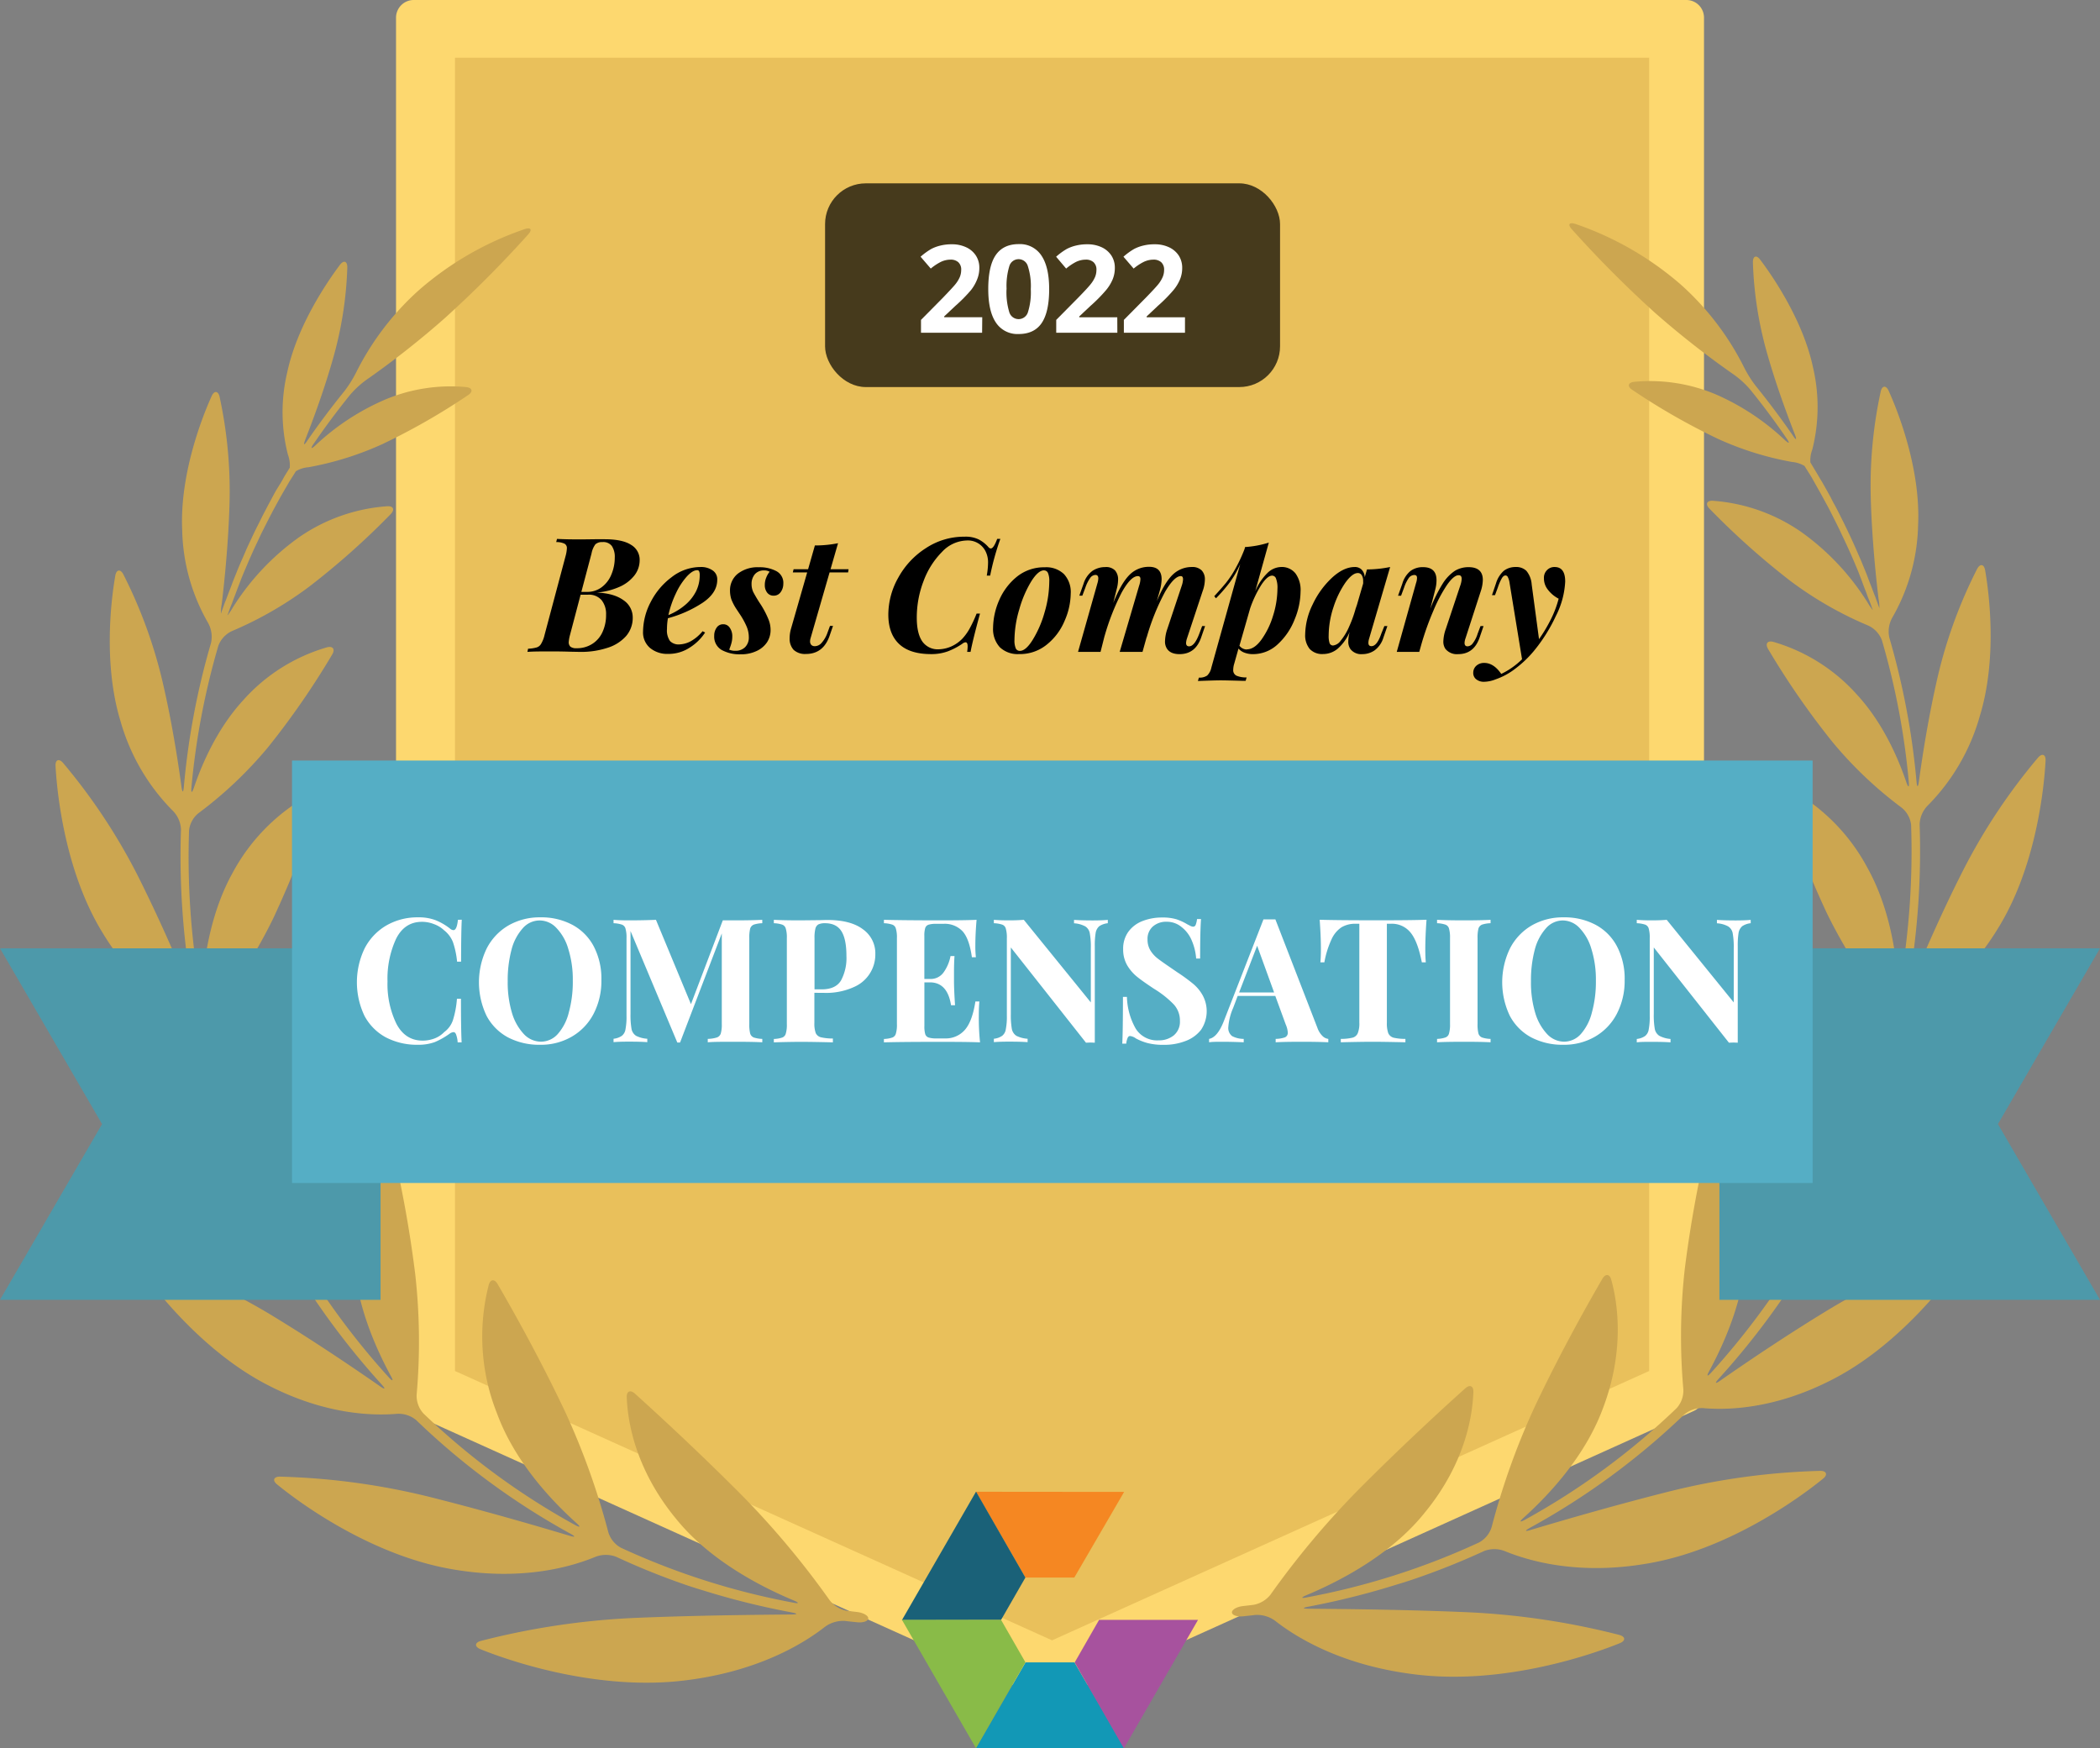 <svg id="Layer_1" xmlns="http://www.w3.org/2000/svg" viewBox="0 0 618.49 514.94"><rect x="0" y="0" width="618.49" height="514.94" fill="#808080" stroke="none"/><defs><style>.cls-1,.cls-2{fill:#fdd86f;}.cls-2{fill-rule:evenodd;}.cls-3{fill:#e9c05b;}.cls-4{fill:#cca650;}.cls-5{fill:#f58722;}.cls-6{fill:#1a6178;}.cls-7{fill:#1298b6;}.cls-8{fill:#89bb48;}.cls-9{fill:#a7529e;}.cls-10{fill:#4d99aa;}.cls-11{fill:#55aec5;}.cls-12{fill:#fff;}.cls-13{fill:#463a1c;}</style></defs><title>best-company-compensation</title><path class="cls-1" d="M496.62,411,309.24,495.49,121.86,411V5.19H496.62V411Z" transform="translate(0 0)"></path><path class="cls-2" d="M307.11,500.21a5.08,5.08,0,0,0,4.27,0l187.37-84.6a5.17,5.17,0,0,0,3.11-4.66V5.19A5.19,5.19,0,0,0,496.67,0H121.87a5.21,5.21,0,0,0-5.23,5.19V411a5.19,5.19,0,0,0,3.11,4.66Zm2.13-10.41L127,407.6V10.39h364.4V407.6Z" transform="translate(0 0)"></path><path class="cls-3" d="M134,403.79V17H485.71V403.79L309.85,483.12,134,403.79Z" transform="translate(0 0)"></path><path class="cls-4" d="M244.29,471.23a251.21,251.21,0,0,0-25.35-30.38c-13.68-13.79-26.7-25.66-31.94-30.39-1.36-1.21-2.48-.73-2.41,1.08.23,6.22,2.06,20.65,14.51,35.77,9.53,11.82,24.07,19.64,34.69,24.07,1.67.7,1.56,1-.18.64a214.16,214.16,0,0,1-50.72-16.16,7.78,7.78,0,0,1-3.73-4.59,214.39,214.39,0,0,0-12.78-35.61c-7.92-16.74-16.35-31.49-19.83-37.48-.92-1.56-2.15-1.45-2.62.31a61.2,61.2,0,0,0,2.48,37.88c5.07,13.75,15.42,25.06,23.32,32.17,1.36,1.19,1.19,1.46-.4.59a211.55,211.55,0,0,1-44.62-32.83,7.73,7.73,0,0,1-2-5.56,178.25,178.25,0,0,0-.42-35.48,352.68,352.68,0,0,0-7.22-39.51c-.41-1.76-1.55-2-2.58-.45a60.3,60.3,0,0,0-8.3,34.95c.64,13.53,6.22,26.34,10.88,34.94.89,1.56.63,1.79-.59.45a222.59,222.59,0,0,1-31.82-45.35,7.67,7.67,0,0,1-.15-5.91,168.34,168.34,0,0,0,10.54-33.54A332.26,332.26,0,0,0,98,281.32c.11-1.8-1-2.4-2.35-1.23a59.47,59.47,0,0,0-18.38,30.53c-3.47,13.14-2.12,27.08-.28,36.64.34,1.77,0,1.88-.7.23A232.85,232.85,0,0,1,61.52,304a7.54,7.54,0,0,1,1.39-5.72,150.22,150.22,0,0,0,17.57-27.81,297.55,297.55,0,0,0,13.77-35.16c.54-1.73-.38-2.57-2-1.76a57,57,0,0,0-23.81,23.65c-6.23,11.28-8.32,24.47-8.91,33.67-.12,1.81-.43,1.84-.74,0a229,229,0,0,1-3.11-46.26,7.54,7.54,0,0,1,2.83-5.15,118.86,118.86,0,0,0,20.42-19.36,235.33,235.33,0,0,0,18.91-27.34c.92-1.56.22-2.57-1.56-2.1a52.57,52.57,0,0,0-24.63,15.55c-7.42,8.05-12,18.27-14.53,25.75-.59,1.73-.9,1.67-.73-.14a219.14,219.14,0,0,1,7.92-41.63,7.77,7.77,0,0,1,4-4.32,108.57,108.57,0,0,0,22.89-13.19,226.12,226.12,0,0,0,23.87-21.26c1.26-1.31.81-2.43-1-2.32A52,52,0,0,0,88,158.29a73,73,0,0,0-19.44,20.65A18.09,18.09,0,0,1,67,181.26a1.6,1.6,0,0,1,.16-.48c.31-.9.62-1.79,1-2.69s.63-1.74,1-2.63l1-2.66,1-2.61c.38-.89.73-1.78,1.11-2.65l1.1-2.59,1.17-2.63c.39-.86.79-1.71,1.2-2.57l1.22-2.61,1.28-2.54c.44-.85.87-1.72,1.32-2.58s.87-1.68,1.32-2.5l1.4-2.57c.47-.84.94-1.66,1.42-2.49s1-1.69,1.46-2.53l1.56-2.46.42-.68a8.35,8.35,0,0,1,3.67-1.17,91.58,91.58,0,0,0,21.91-6.86,194,194,0,0,0,25.13-14.38c1.56-1,1.28-2.17-.53-2.37a49.84,49.84,0,0,0-24.06,3.75,70.54,70.54,0,0,0-20.34,13.39c-1.32,1.23-1.55,1-.54-.45q5-7.32,10.67-14.34a27.69,27.69,0,0,1,4.72-4.39A260.12,260.12,0,0,0,131,93.7,334.15,334.15,0,0,0,155.6,69c1.21-1.36.76-2.09-.95-1.56a93.07,93.07,0,0,0-31.11,17.87,81.21,81.21,0,0,0-18.66,24.4,34.92,34.92,0,0,1-3.46,5.51q-5.76,7.11-10.89,14.54c-1,1.55-1.26,1.37-.61-.31,2.44-6.22,5.68-15,8.26-24.19a110,110,0,0,0,4.11-26.54c0-1.82-1.06-2.18-2.15-.74-4,5.31-12.68,18.15-15.55,31.72a50.58,50.58,0,0,0,.2,24.18,9.14,9.14,0,0,1,.56,3.84l-.44.73c-.49.81-1,1.56-1.46,2.43s-1,1.72-1.55,2.61-1,1.63-1.4,2.44l-1.43,2.65-1.31,2.51c-.47.89-.9,1.78-1.35,2.68s-.84,1.66-1.25,2.49-.85,1.8-1.27,2.69-.8,1.69-1.18,2.53-.75,1.78-1.17,2.71-.75,1.7-1.11,2.55-.74,1.82-1.11,2.74-.7,1.71-1,2.56-.72,1.84-1.06,2.76-.64,1.72-1,2.58l-1,2.78a1.82,1.82,0,0,1-.17.53,10.5,10.5,0,0,1,.21-2.74c.91-7.54,2-18.66,2.31-30a131,131,0,0,0-2.94-31.1c-.41-1.76-1.56-1.87-2.32-.22-3,6.61-9.44,23.33-8.69,39.54a57.1,57.1,0,0,0,7.63,27.3,8.42,8.42,0,0,1,.86,5.9,219.49,219.49,0,0,0-8,42.36c-.16,1.81-.45,1.81-.7,0-1.09-8-2.91-19.62-5.65-31.27A141.07,141.07,0,0,0,36.3,169.11c-.84-1.55-2-1.41-2.33.38-1.3,7.38-3.57,26.3,1.55,43A61,61,0,0,0,51,238.9a8.22,8.22,0,0,1,2.3,5.47,231.25,231.25,0,0,0,3.25,47.15c.31,1.79,0,1.87-.67.21-3.54-8.64-9.11-21.55-15.55-34.3a173.94,173.94,0,0,0-21.77-32.75c-1.19-1.37-2.29-.92-2.2.89.44,8.36,2.87,31.1,13.67,48.85,8.9,14.83,19.44,22.11,25.4,25.33A8.2,8.2,0,0,1,59,304.42a233.59,233.59,0,0,0,15.07,44.46c.74,1.65.49,1.8-.61.36-6-7.78-15-19.38-24.88-30.56a186.31,186.31,0,0,0-31.11-28c-1.55-1-2.46-.32-1.93,1.42,2.48,8.4,10.86,31.38,26.85,46.93,13.17,13,26,17.45,32.93,19A8,8,0,0,1,80,361.6a226,226,0,0,0,32.43,46.19c1.21,1.34,1,1.56-.47.53-8.15-5.68-20.22-13.84-32.75-21.42a181.85,181.85,0,0,0-37.89-17.1c-1.72-.53-2.44.45-1.41,1.94,4.9,7.2,19.8,26.66,39.72,36.59C96.2,416.7,109.89,417,117,416.4a8.11,8.11,0,0,1,5.62,1.9A213.5,213.5,0,0,0,168,451.71c1.55.87,1.55,1.13-.25.61-10.39-3.12-25.83-7.58-41.34-11.47a205.46,205.46,0,0,0-44-5.94c-1.82,0-2.24,1.12-.82,2.27,7,5.77,28.41,21.31,52.42,25.14,20,3.32,34.37-.89,41.43-3.82a8.52,8.52,0,0,1,6,0A212.47,212.47,0,0,0,202.6,467c1.71.57,3.11,1,3.11,1s1.41.42,3.11.95a226.76,226.76,0,0,0,24.38,5.95c1.78.35,1.76.59,0,.61-11.74.09-29.2.3-46.08,1a220.73,220.73,0,0,0-45.57,6.8c-1.74.49-1.81,1.68-.14,2.38,8.64,3.53,34.69,12.44,60.44,9.22,21.52-2.63,34.91-10.89,41.18-15.82a9.13,9.13,0,0,1,5.79-1.69c1.21.15,2.42.28,3.64.4,1.8.19,3.26-.36,3.26-1.16s-1.46-1.65-3.25-1.86l-3.11-.37A8.35,8.35,0,0,1,244.29,471.23Z" transform="translate(0 0)"></path><path class="cls-4" d="M374.18,469.67a252.2,252.2,0,0,1,25.37-30.37c13.68-13.8,26.7-25.66,32-30.39,1.33-1.21,2.45-.73,2.39,1.07-.23,6.22-2,20.66-14.52,35.77-9.52,11.82-24.06,19.64-34.67,24.08-1.68.7-1.56,1,.17.63A213.71,213.71,0,0,0,435.6,454.3a7.73,7.73,0,0,0,3.73-4.58,212.39,212.39,0,0,1,12.78-35.62c7.92-16.73,16.35-31.49,19.83-37.48.92-1.55,2.15-1.44,2.61.31,1.67,6,4.25,20.22-2.47,37.89C467,428.57,456.65,439.87,448.75,447c-1.35,1.2-1.18,1.46.41.59a212.07,212.07,0,0,0,44.62-32.83,7.71,7.71,0,0,0,2-5.55,178.35,178.35,0,0,1,.42-35.49,356,356,0,0,1,7.23-39.41c.42-1.76,1.63-2,2.58-.45a60.11,60.11,0,0,1,8.29,34.94c-.64,13.54-6.22,26.35-10.89,35-.87,1.56-.62,1.79.59.45a222.09,222.09,0,0,0,31.82-45.35,7.62,7.62,0,0,0,.16-5.91,169.89,169.89,0,0,1-10.55-33.54,332.34,332.34,0,0,1-5-39.52c-.11-1.81,1-2.4,2.37-1.23a59.49,59.49,0,0,1,18.38,30.44c3.48,13.14,2.13,27.07.3,36.63-.35,1.78,0,1.89.7.24A232.94,232.94,0,0,0,557,302.39a7.6,7.6,0,0,0-1.4-5.72A149.89,149.89,0,0,1,538,268.86a297.5,297.5,0,0,1-13.76-35.16c-.55-1.73.37-2.57,2-1.76A57,57,0,0,1,550,255.6c6.31,11.32,8.4,24.51,9,33.67.11,1.8.42,1.83.73,0A229.1,229.1,0,0,0,562.86,243a7.56,7.56,0,0,0-2.83-5.15,117.83,117.83,0,0,1-20.37-19.36,235.41,235.41,0,0,1-18.92-27.34c-.91-1.56-.21-2.57,1.56-2.1a52.74,52.74,0,0,1,24.62,15.55c7.43,8.06,12,18.28,14.52,25.76.59,1.72.9,1.66.73-.14a218.45,218.45,0,0,0-7.91-41.64,7.78,7.78,0,0,0-4-4.32,108.08,108.08,0,0,1-23-13.19,226.27,226.27,0,0,1-23.79-21.26c-1.28-1.3-.83-2.42,1-2.32a52.17,52.17,0,0,1,26.1,9.24A73.06,73.06,0,0,1,550,177.39a21.24,21.24,0,0,0,1.56,2.31,1.7,1.7,0,0,0-.16-.48c-.31-.9-.62-1.79-1-2.69s-.64-1.74-1-2.63-.67-1.77-1-2.66l-1-2.61c-.35-.89-.73-1.77-1.09-2.64l-1.12-2.6L544,160.76c-.39-.85-.79-1.71-1.2-2.56s-.81-1.75-1.24-2.62-.83-1.68-1.26-2.53L539,150.47c-.43-.84-.89-1.68-1.34-2.51l-1.4-2.56-1.4-2.49-1.43-2.54-1.55-2.46-.42-.68a8.66,8.66,0,0,0-3.67-1.17,91.27,91.27,0,0,1-21.91-6.85,194.16,194.16,0,0,1-25.14-14.39c-1.55-1-1.27-2.16.53-2.36a49.9,49.9,0,0,1,24.17,3.74,70.75,70.75,0,0,1,20.22,13.4c1.32,1.22,1.55,1,.54-.46q-5-7.32-10.67-14.33a26.8,26.8,0,0,0-4.76-4.39,263.66,263.66,0,0,1-23.32-18.27,336.25,336.25,0,0,1-24.56-24.67c-1.21-1.35-.76-2.08,1-1.56A93.31,93.31,0,0,1,495,83.79a81.46,81.46,0,0,1,18.66,24.4,33.83,33.83,0,0,0,3.47,5.51q5.76,7.13,10.88,14.54c1,1.56,1.26,1.37.61-.31-2.44-6.22-5.67-15-8.26-24.18a110.51,110.51,0,0,1-4.1-26.55c0-1.82,1.06-2.18,2.14-.73,4,5.3,12.69,18.15,15.56,31.71a51.09,51.09,0,0,1-.19,24.18,9,9,0,0,0-.58,3.84l.44.73,1.46,2.43c.51.86,1,1.73,1.56,2.61l1.38,2.45c.48.88,1,1.75,1.43,2.64s.89,1.65,1.32,2.47.91,1.77,1.36,2.68.84,1.66,1.24,2.49l1.29,2.69,1.17,2.53c.4.9.81,1.81,1.19,2.71s.75,1.69,1.11,2.55l1.12,2.73c.35.85.69,1.71,1,2.57s.72,1.84,1.06,2.75.64,1.73,1,2.59l1,2.78.19.53a12.58,12.58,0,0,0-.24-2.74c-.9-7.54-2-18.66-2.3-30a131,131,0,0,1,2.94-31.1c.41-1.76,1.56-1.87,2.32-.22,3,6.61,9.44,23.33,8.69,39.53a57.09,57.09,0,0,1-7.62,27.33,8.38,8.38,0,0,0-.85,5.89,222.08,222.08,0,0,1,8,42.36c.15,1.81.45,1.81.7,0,1.09-8,2.92-19.62,5.64-31.27a140.35,140.35,0,0,1,11.53-31.38c.85-1.56,2-1.42,2.33.37,1.29,7.39,3.56,26.3-1.56,43a60.85,60.85,0,0,1-15.42,26.44,8.26,8.26,0,0,0-2.3,5.47,231.4,231.4,0,0,1-3.25,47.16c-.32,1.78,0,1.86.66.2,3.55-8.63,9.12-21.54,15.63-34.29a173.76,173.76,0,0,1,21.85-32.76c1.19-1.36,2.29-.91,2.2.89-.44,8.37-2.87,31.1-13.67,48.85-8.9,14.84-19.43,22.11-25.4,25.33a8.24,8.24,0,0,0-3.66,4.67,234,234,0,0,1-15.06,44.46c-.75,1.65-.5,1.81.6.36,6-7.78,15-19.38,24.88-30.56a186.26,186.26,0,0,1,31.11-28c1.56-1,2.46-.33,1.93,1.41-2.55,8.34-11,31.37-26.92,46.86-13.18,12.95-26,17.45-32.94,19a8.06,8.06,0,0,0-4.75,3.53,225,225,0,0,1-32.42,46.19c-1.21,1.34-1,1.56.47.53,8.14-5.67,20.21-13.84,32.75-21.41a182.09,182.09,0,0,1,37.88-17.11c1.74-.53,2.44.45,1.43,1.95-4.91,7.2-19.79,26.65-39.73,36.59-16.55,8.37-30.24,8.69-37.33,8.07a8.08,8.08,0,0,0-5.61,1.9A214,214,0,0,1,450.56,450c-1.56.88-1.48,1.14.25.61,10.39-3.11,25.83-7.57,41.33-11.46a205,205,0,0,1,44-5.94c1.8,0,2.23,1.12.82,2.27-7.06,5.77-28.42,21.3-52.44,25.13-20,3.33-34.35-.89-41.43-3.81a8.47,8.47,0,0,0-5.95,0,215.08,215.08,0,0,1-21.2,8.45c-1.71.57-3.11,1-3.11,1s-1.42.42-3.11.95a229,229,0,0,1-24.37,6c-1.79.34-1.77.59,0,.61,11.74.09,29.2.29,46.08,1A220,220,0,0,1,477,481.55c1.74.5,1.82,1.68.14,2.38-8.63,3.53-34.68,12.44-60.42,9.22-21.54-2.62-34.93-10.88-41.2-15.81a9.08,9.08,0,0,0-5.79-1.7c-1.21.16-2.42.28-3.64.41-1.8.18-3.26-.36-3.26-1.17s1.46-1.65,3.26-1.85l3.12-.37A8.25,8.25,0,0,0,374.18,469.67Z" transform="translate(0 0)"></path><path class="cls-5" d="M287.42,439.36,302,464.62l14.41,0,14.67-25.22Z" transform="translate(0 0)"></path><path class="cls-6" d="M287.46,439.33l-21.83,37.84,29.19-.05L302,464.63l-14.53-25.3Z" transform="translate(0 0)"></path><path class="cls-7" d="M287.42,514.85h43.7l-14.67-25.23-14.41,0-14.62,25.26Z" transform="translate(0 0)"></path><path class="cls-8" d="M287.46,514.88,302,489.58l-7.17-12.49-29.19,0,21.83,37.84Z" transform="translate(0 0)"></path><path class="cls-9" d="M323.67,477.15l-7.16,12.49L331,514.94l21.84-37.84-29.19,0Z" transform="translate(0 0)"></path><path class="cls-10" d="M79.05,279.31H0l30.06,51.76L0,382.83H112.08V279.31Z" transform="translate(0 0)"></path><path class="cls-10" d="M618.49,279.31H506.4V382.83H618.49l-30.06-51.76,30.06-51.76Z" transform="translate(0 0)"></path><path class="cls-11" d="M533.85,348.42V224H86V348.42H533.85Z" transform="translate(0 0)"></path><path class="cls-12" d="M123.16,270.18a13.83,13.83,0,0,1,5.2.87,17.43,17.43,0,0,1,4.18,2.44,1.65,1.65,0,0,0,1,.46c.68,0,1.12-1,1.33-3.06H136q-.19,3.47-.2,12.34h-1.18a25.26,25.26,0,0,0-1.22-5.76,8.26,8.26,0,0,0-2.6-3.47,8.46,8.46,0,0,0-3-1.83,9.54,9.54,0,0,0-3.52-.67q-5.14,0-7.65,5.05a27.94,27.94,0,0,0-2.5,12.5,26.8,26.8,0,0,0,2.6,12.44q2.61,5,7.76,5a9.86,9.86,0,0,0,3.41-.61,7.73,7.73,0,0,0,2.91-1.89,7.23,7.23,0,0,0,2.6-3.57,27.84,27.84,0,0,0,1.17-6.27h1.18q0,9.23.2,12.85h-1.17a7.94,7.94,0,0,0-.46-2.3c-.17-.47-.43-.71-.77-.71a2.3,2.3,0,0,0-1.07.41,22.7,22.7,0,0,1-4.38,2.5,14,14,0,0,1-5,.81,19.76,19.76,0,0,1-9.49-2.19,15.46,15.46,0,0,1-6.27-6.32,23,23,0,0,1,.05-19.89,16.63,16.63,0,0,1,6.38-6.73A18.31,18.31,0,0,1,123.16,270.18Z" transform="translate(0 0)"></path><path class="cls-12" d="M159.12,270.18a19.43,19.43,0,0,1,9.43,2.19,15.27,15.27,0,0,1,6.33,6.38,20.49,20.49,0,0,1,2.24,9.89,20.88,20.88,0,0,1-2.29,9.94,16.58,16.58,0,0,1-6.43,6.74,18,18,0,0,1-9.33,2.39,19.76,19.76,0,0,1-9.49-2.19,15.4,15.4,0,0,1-6.27-6.32,22.87,22.87,0,0,1,.05-19.89,16.61,16.61,0,0,1,6.37-6.73A18.38,18.38,0,0,1,159.12,270.18Zm-.21.92a6.57,6.57,0,0,0-4.94,2.29,15,15,0,0,0-3.32,6.32,35.27,35.27,0,0,0-1.12,9.34,31.28,31.28,0,0,0,1.27,9.33,15.56,15.56,0,0,0,3.52,6.22,6.94,6.94,0,0,0,5,2.2,6.65,6.65,0,0,0,4.95-2.25,15,15,0,0,0,3.26-6.37,33.93,33.93,0,0,0,1.17-9.34,30,30,0,0,0-1.32-9.33,14.73,14.73,0,0,0-3.52-6.22A6.77,6.77,0,0,0,158.91,271.1Z" transform="translate(0 0)"></path><path class="cls-12" d="M224.51,271.91a8.9,8.9,0,0,0-2.5.41,1.84,1.84,0,0,0-1.07,1.17,11,11,0,0,0-.26,2.81v25.29a10.92,10.92,0,0,0,.26,2.81,1.82,1.82,0,0,0,1.07,1.17,9,9,0,0,0,2.5.41v1q-2.81-.15-8-.15c-3.64,0-6.32,0-8.06.15v-1a9.7,9.7,0,0,0,2.66-.41,1.84,1.84,0,0,0,1.17-1.17,9.4,9.4,0,0,0,.3-2.81V274.92l-12.29,32.13h-.81L185.7,274.21v24.43a23.61,23.61,0,0,0,.3,4.43,3.13,3.13,0,0,0,1.33,2,8.56,8.56,0,0,0,3.31.87v1c-1.32-.1-3.16-.15-5.5-.15q-2.8,0-4.44.15v-1a5.21,5.21,0,0,0,2.45-.87,3,3,0,0,0,1.07-1.94,19.06,19.06,0,0,0,.3-3.92V276.3a9.44,9.44,0,0,0-.3-2.81,1.7,1.7,0,0,0-1.07-1.17,8.76,8.76,0,0,0-2.45-.41v-1c1.09.1,2.57.16,4.44.16,3.12,0,5.81-.06,8.05-.16l10.31,24.84,9.38-24.68h3.62c3.47,0,6.14-.06,8-.16Z" transform="translate(0 0)"></path><path class="cls-12" d="M239.85,292.41v8.88a8.09,8.09,0,0,0,.41,3,2.3,2.3,0,0,0,1.53,1.22,15.77,15.77,0,0,0,3.51.36V307q-6.27-.15-9.33-.15-2.55,0-6.43.1l-1.63.05v-1a8.33,8.33,0,0,0,2.45-.41,1.68,1.68,0,0,0,1.07-1.17,9,9,0,0,0,.31-2.81V276.3a9,9,0,0,0-.31-2.81,1.7,1.7,0,0,0-1.07-1.17,8.68,8.68,0,0,0-2.45-.41v-1c1.74.1,4.32.16,7.75.16l5.67-.06c.68,0,1.46-.05,2.34-.05q6.89,0,10.51,2.76A8.63,8.63,0,0,1,257.8,281a10.4,10.4,0,0,1-6.27,9.69,19.69,19.69,0,0,1-9,1.73Zm3.16-20.5a4.43,4.43,0,0,0-2,.36,2,2,0,0,0-.87,1.27,11.16,11.16,0,0,0-.25,2.76v15.09H242c2.75,0,4.66-.88,5.71-2.65a13.94,13.94,0,0,0,1.58-7.19q0-4.95-1.48-7.29T243,271.91Z" transform="translate(0 0)"></path><path class="cls-12" d="M288.28,299.25a68.42,68.42,0,0,0,.36,7.75c-2.31-.1-6.21-.15-11.68-.15q-11.11,0-16.63.15v-1a8.33,8.33,0,0,0,2.45-.41,1.66,1.66,0,0,0,1.07-1.17,9,9,0,0,0,.31-2.81V276.3a9,9,0,0,0-.31-2.81,1.68,1.68,0,0,0-1.07-1.17,8.68,8.68,0,0,0-2.45-.41v-1q5.52.15,16.63.16c5,0,8.55-.06,10.66-.16q-.36,4.23-.36,7.55a27.91,27.91,0,0,0,.16,3.47h-1.18c-.51-3.64-1.42-6.19-2.75-7.65a7.2,7.2,0,0,0-5.61-2.19h-2.09a7.5,7.5,0,0,0-2.3.25,1.55,1.55,0,0,0-1,1,7.74,7.74,0,0,0-.25,2.35v12.64h1.63a4.65,4.65,0,0,0,4.08-2,12.2,12.2,0,0,0,2-4.75h1.17q-.15,2.14-.15,4.8v2.44c0,1.74.1,4.15.31,7.25h-1.18q-1.06-6.73-6.22-6.74h-1.63v12.86a8.23,8.23,0,0,0,.25,2.39,1.54,1.54,0,0,0,1,1,7.43,7.43,0,0,0,2.3.26h2.5a7.43,7.43,0,0,0,5.81-2.45c1.5-1.67,2.55-4.47,3.16-8.42h1.18C288.33,296.09,288.28,297.51,288.28,299.25Z" transform="translate(0 0)"></path><path class="cls-12" d="M326.27,271.91a5.58,5.58,0,0,0-2.5.87,3.32,3.32,0,0,0-1.07,1.94,22.24,22.24,0,0,0-.26,3.92V307.1l-1.22-.05-1.38.05-22.13-28.05v19.59a23.61,23.61,0,0,0,.3,4.43,3.13,3.13,0,0,0,1.33,2,8.56,8.56,0,0,0,3.31.87v1c-1.32-.1-3.16-.15-5.5-.15q-2.81,0-4.44.15v-1a5.21,5.21,0,0,0,2.45-.87,3,3,0,0,0,1.07-1.94,18.91,18.91,0,0,0,.31-3.92V276.3a9.37,9.37,0,0,0-.31-2.81,1.7,1.7,0,0,0-1.07-1.17,8.76,8.76,0,0,0-2.45-.41v-1c1.09.1,2.57.16,4.44.16,1.7,0,3.16-.06,4.38-.16l19.74,24.33v-16a21.86,21.86,0,0,0-.31-4.39,3,3,0,0,0-1.32-2,8,8,0,0,0-3.32-.92v-1c1.33.1,3.16.16,5.51.16,1.9,0,3.38-.06,4.44-.16Z" transform="translate(0 0)"></path><path class="cls-12" d="M342.21,270.23a14.28,14.28,0,0,1,4.24.51,15.76,15.76,0,0,1,3.21,1.48l1,.51a2,2,0,0,0,.76.2.79.79,0,0,0,.72-.51,6.74,6.74,0,0,0,.41-1.73h1.17c-.17,2.28-.26,6.15-.26,11.63h-1.17a16.54,16.54,0,0,0-1.27-5.26,9.73,9.73,0,0,0-3-4,6.73,6.73,0,0,0-4.44-1.58,5.87,5.87,0,0,0-4.08,1.43,4.83,4.83,0,0,0-1.53,3.77,6.14,6.14,0,0,0,.77,3.12,8.83,8.83,0,0,0,2.14,2.44c.92.72,2.33,1.7,4.23,3l1.63,1.12a52.08,52.08,0,0,1,4.75,3.47,12,12,0,0,1,2.8,3.47,9.82,9.82,0,0,1-.56,10,10.3,10.3,0,0,1-4.59,3.31,17.26,17.26,0,0,1-6.38,1.12,18.55,18.55,0,0,1-4.74-.51,16.19,16.19,0,0,1-3.47-1.37,3.62,3.62,0,0,0-1.73-.72c-.31,0-.54.19-.71.56a5.72,5.72,0,0,0-.41,1.69h-1.17q.19-3.23.2-13.77h1.17a20,20,0,0,0,2.55,9.28,7.39,7.39,0,0,0,6.73,3.52,6.9,6.9,0,0,0,4.54-1.48,5.2,5.2,0,0,0,1.79-4.23,7,7,0,0,0-1.84-4.9,29.07,29.07,0,0,0-5.81-4.59c-2-1.33-3.67-2.48-4.9-3.47a12.63,12.63,0,0,1-3-3.47,9.25,9.25,0,0,1-1.17-4.69,8.47,8.47,0,0,1,1.53-5.15,9.26,9.26,0,0,1,4.18-3.16A15.54,15.54,0,0,1,342.21,270.23Z" transform="translate(0 0)"></path><path class="cls-12" d="M388,302.72a6.25,6.25,0,0,0,1.53,2.44,2.87,2.87,0,0,0,1.68.82v1q-3.06-.15-7.75-.15-5.21,0-7.75.15v-1a8.63,8.63,0,0,0,2.75-.46,1.43,1.43,0,0,0,.82-1.38,7,7,0,0,0-.62-2.44l-3.06-8.37H364.52l-1.33,3.52a17.25,17.25,0,0,0-1.43,5.66,3,3,0,0,0,1.12,2.65,7.3,7.3,0,0,0,3.42.82v1q-3.46-.15-6.32-.15c-1.57,0-2.86,0-3.88.15v-1c1.67-.31,3.13-2.09,4.39-5.36l11.62-29.83c.38,0,1,0,1.79,0s1.39,0,1.73,0Zm-12.75-10.41-5-13.77-5.31,13.77Z" transform="translate(0 0)"></path><path class="cls-12" d="M420.14,270.89q-.36,4.85-.36,8.67c0,1.6.05,2.89.15,3.88h-1.17q-1.22-6.27-3.37-8.83a7.05,7.05,0,0,0-5.76-2.54h-1.17v29.12a8.71,8.71,0,0,0,.41,3.11,2.44,2.44,0,0,0,1.53,1.32,15.22,15.22,0,0,0,3.52.36v1q-6.44-.15-9.69-.15t-9.34.15v-1a14.51,14.51,0,0,0,3.47-.36,2.3,2.3,0,0,0,1.53-1.32,7.71,7.71,0,0,0,.46-3.11V272.07h-1.12a7.74,7.74,0,0,0-4.18,1.07,8.37,8.37,0,0,0-2.91,3.57,27.6,27.6,0,0,0-2.09,6.73h-1.17c.1-1,.15-2.28.15-3.88q0-3.82-.36-8.67,4.65.15,15.76.16T420.14,270.89Z" transform="translate(0 0)"></path><path class="cls-12" d="M439,271.91a8.9,8.9,0,0,0-2.5.41,1.84,1.84,0,0,0-1.07,1.17,11,11,0,0,0-.26,2.81v25.29a10.92,10.92,0,0,0,.26,2.81,1.82,1.82,0,0,0,1.07,1.17,8.55,8.55,0,0,0,2.5.41v1q-2.76-.15-7.7-.15-5.46,0-8.06.15v-1a8.25,8.25,0,0,0,2.44-.41,1.67,1.67,0,0,0,1.08-1.17,9.4,9.4,0,0,0,.3-2.81V276.3a9.44,9.44,0,0,0-.3-2.81,1.69,1.69,0,0,0-1.08-1.17,8.6,8.6,0,0,0-2.44-.41v-1c1.73.1,4.42.16,8.06.16,3.29,0,5.86-.06,7.7-.16Z" transform="translate(0 0)"></path><path class="cls-12" d="M460.49,270.18a19.46,19.46,0,0,1,9.43,2.19,15.19,15.19,0,0,1,6.32,6.38,20.38,20.38,0,0,1,2.25,9.89,20.89,20.89,0,0,1-2.3,9.94,16.56,16.56,0,0,1-6.42,6.74,18.06,18.06,0,0,1-9.34,2.39,19.74,19.74,0,0,1-9.48-2.19,15.34,15.34,0,0,1-6.27-6.32,22.87,22.87,0,0,1,.05-19.89,16.61,16.61,0,0,1,6.37-6.73A18.35,18.35,0,0,1,460.49,270.18Zm-.21.92a6.59,6.59,0,0,0-4.95,2.29,15.09,15.09,0,0,0-3.31,6.32,35.27,35.27,0,0,0-1.12,9.34,31,31,0,0,0,1.27,9.33,15.56,15.56,0,0,0,3.52,6.22,6.94,6.94,0,0,0,4.95,2.2,6.65,6.65,0,0,0,4.95-2.25,15.11,15.11,0,0,0,3.26-6.37,33.93,33.93,0,0,0,1.17-9.34,30,30,0,0,0-1.32-9.33,14.83,14.83,0,0,0-3.52-6.22A6.79,6.79,0,0,0,460.28,271.1Z" transform="translate(0 0)"></path><path class="cls-12" d="M515.62,271.91a5.53,5.53,0,0,0-2.49.87,3.38,3.38,0,0,0-1.08,1.94,23.48,23.48,0,0,0-.25,3.92V307.1l-1.22-.05-1.38.05-22.13-28.05v19.59a23.61,23.61,0,0,0,.3,4.43,3.13,3.13,0,0,0,1.33,2A8.56,8.56,0,0,0,492,306v1c-1.32-.1-3.16-.15-5.51-.15-1.87,0-3.35,0-4.43.15v-1a5.21,5.21,0,0,0,2.45-.87,3,3,0,0,0,1.07-1.94,19.06,19.06,0,0,0,.3-3.92V276.3a9.44,9.44,0,0,0-.3-2.81,1.7,1.7,0,0,0-1.07-1.17,8.76,8.76,0,0,0-2.45-.41v-1c1.08.1,2.56.16,4.43.16,1.7,0,3.17-.06,4.39-.16l19.74,24.33v-16a22.64,22.64,0,0,0-.31-4.39,3,3,0,0,0-1.33-2,7.9,7.9,0,0,0-3.31-.92v-1c1.33.1,3.16.16,5.51.16,1.9,0,3.38-.06,4.43-.16Z" transform="translate(0 0)"></path><path d="M175.77,174.52c3.42.15,6,.91,7.85,2.25a6.1,6.1,0,0,1,2.73,5.08,8.2,8.2,0,0,1-2,5.54,12.15,12.15,0,0,1-5.5,3.43,24.74,24.74,0,0,1-8,1.18l-2.72-.05c-1.95-.06-3.78-.09-5.5-.09-3.17,0-5.59,0-7.29.14l.19-.94a10.11,10.11,0,0,0,2.54-.38,2.28,2.28,0,0,0,1.31-1.08,9.1,9.1,0,0,0,1-2.58l6.21-23.31a10.33,10.33,0,0,0,.37-2.26,1.43,1.43,0,0,0-.7-1.32,5.34,5.34,0,0,0-2.45-.47l.24-.94q2.49.15,7.14.15l4-.05c.66,0,1.61,0,2.86,0q5.27,0,7.81,1.65a5.07,5.07,0,0,1,2.53,4.56,7.26,7.26,0,0,1-1.59,4.51,11.39,11.39,0,0,1-4.42,3.33A20.66,20.66,0,0,1,175.77,174.52Zm1.65-14.86a2.83,2.83,0,0,0-2.07.66,6.54,6.54,0,0,0-1.13,2.68l-3,11.33h1.65a7,7,0,0,0,4.37-1.41,8.67,8.67,0,0,0,2.82-3.71,12.73,12.73,0,0,0,1-5,5.75,5.75,0,0,0-.85-3.38A3.12,3.12,0,0,0,177.42,159.66Zm-7.66,31.26a8.32,8.32,0,0,0,4.74-1.32,8,8,0,0,0,3-3.57,11.91,11.91,0,0,0,1-5,6.49,6.49,0,0,0-1.32-4.27,4.89,4.89,0,0,0-4.09-1.6H171L167.88,187a11.14,11.14,0,0,0-.38,2.11,1.75,1.75,0,0,0,.52,1.37A2.77,2.77,0,0,0,169.76,190.92Z" transform="translate(0 0)"></path><path d="M211.24,170.76c0,2.6-1.45,4.87-4.37,6.81a34.86,34.86,0,0,1-10.15,4.51,18.21,18.21,0,0,0-.28,3.2,5.42,5.42,0,0,0,.89,3.52,3.51,3.51,0,0,0,2.73,1,7.75,7.75,0,0,0,3.29-.89,12.2,12.2,0,0,0,3.57-3l.75.38a14.73,14.73,0,0,1-4.56,4.46,11.31,11.31,0,0,1-6.34,1.84,7.93,7.93,0,0,1-5.31-1.74,6,6,0,0,1-2.07-4.89,19.19,19.19,0,0,1,2.25-8.65A21,21,0,0,1,197.8,170a13.85,13.85,0,0,1,8.55-3,5.88,5.88,0,0,1,3.53,1A3.11,3.11,0,0,1,211.24,170.76Zm-5.92-2.82c-.91,0-1.94.64-3.1,1.92a20.47,20.47,0,0,0-3.2,5,29,29,0,0,0-2.16,6.3A18.41,18.41,0,0,0,202,178a13,13,0,0,0,3-3.85,10.59,10.59,0,0,0,1.08-4.7,2.71,2.71,0,0,0-.19-1.23A.61.61,0,0,0,205.32,167.94Z" transform="translate(0 0)"></path><path d="M214.76,191.34a4.34,4.34,0,0,0,1.83.33,3.88,3.88,0,0,0,2.87-1.08,4,4,0,0,0,1.08-3,8.08,8.08,0,0,0-.66-3.1,22.44,22.44,0,0,0-2-3.62l-1.12-1.69a14.81,14.81,0,0,1-1.37-2.68A8.5,8.5,0,0,1,215,174a6.25,6.25,0,0,1,2.26-5,9.51,9.51,0,0,1,6.29-1.93,10.35,10.35,0,0,1,5.08,1.13,3.89,3.89,0,0,1,2.07,3.76,4.11,4.11,0,0,1-.75,2.4,2.45,2.45,0,0,1-2.12,1.08,2.29,2.29,0,0,1-1.88-.89,3.54,3.54,0,0,1-.7-2.26,5.47,5.47,0,0,1,.42-2.16,6.36,6.36,0,0,1,1-1.74,3.09,3.09,0,0,0-1.64-.38,3.45,3.45,0,0,0-2.68,1.08,4.35,4.35,0,0,0-1,2.92,5.56,5.56,0,0,0,.47,2.3c.35.69.91,1.66,1.69,2.92l.66,1a27.14,27.14,0,0,1,2.12,4.09,8.34,8.34,0,0,1,.66,3.2,6.54,6.54,0,0,1-1.09,3.71,7.37,7.37,0,0,1-3.1,2.54,10.63,10.63,0,0,1-4.65.94,11,11,0,0,1-5.55-1.27,4.51,4.51,0,0,1-2.21-4.18,4,4,0,0,1,.71-2.4,2.24,2.24,0,0,1,1.93-1,2.21,2.21,0,0,1,1.92,1,4.29,4.29,0,0,1,.76,2.63,6.91,6.91,0,0,1-.24,1.88C215.3,189.9,215.07,190.56,214.76,191.34Z" transform="translate(0 0)"></path><path d="M238.72,188a3.34,3.34,0,0,0-.14.94A1.48,1.48,0,0,0,239,190a1.5,1.5,0,0,0,1,.32,2.7,2.7,0,0,0,2-1,8.87,8.87,0,0,0,1.74-3.06l.71-1.92h.89l-.94,2.72q-1.83,5.55-7.05,5.55a4.94,4.94,0,0,1-3.62-1.22,4.87,4.87,0,0,1-1.17-3.43,10.27,10.27,0,0,1,.42-2.83l4.75-16.54h-4.23l.23-.94H238l2-7a34.38,34.38,0,0,0,6.82-.66l-2.21,7.66h5.31l-.14.94h-5.45Z" transform="translate(0 0)"></path><path d="M294.62,158.72a76.5,76.5,0,0,0-3,10.81h-1a22.27,22.27,0,0,0,.38-3.71,7.2,7.2,0,0,0-.8-3.57,5.8,5.8,0,0,0-5.55-3.06,10.32,10.32,0,0,0-7.19,3.34,24,24,0,0,0-5.45,8.6,29.85,29.85,0,0,0-2,10.81q0,4.65,1.64,7a5.52,5.52,0,0,0,4.7,2.3,9.79,9.79,0,0,0,3.72-.8,10.55,10.55,0,0,0,3.33-2.3,15,15,0,0,0,2.12-2.92,38.52,38.52,0,0,0,2.11-4.51h1q-2.21,8.13-2.78,11.28h-1a12.5,12.5,0,0,0,.14-1.6c0-.81-.2-1.22-.61-1.22a1.73,1.73,0,0,0-.94.42,20.38,20.38,0,0,1-4.32,2.26,14.09,14.09,0,0,1-4.89.8q-6.3,0-9.45-3c-2.1-2-3.15-4.89-3.15-8.65a22.22,22.22,0,0,1,2.92-10.85,24,24,0,0,1,8.13-8.7,20.38,20.38,0,0,1,11.42-3.38,8.79,8.79,0,0,1,4.13.8,10,10,0,0,1,2.87,2.25,1,1,0,0,0,.71.42c.56,0,1.19-.94,1.88-2.82Z" transform="translate(0 0)"></path><path d="M292.48,184.9a20.83,20.83,0,0,1,1.74-8,18.13,18.13,0,0,1,5.22-7,12.73,12.73,0,0,1,8.27-2.82,7.54,7.54,0,0,1,5.64,2,7.77,7.77,0,0,1,2,5.74,20.48,20.48,0,0,1-1.79,8,17.59,17.59,0,0,1-5.22,7,12.5,12.5,0,0,1-8.22,2.82,7.6,7.6,0,0,1-5.64-2A7.9,7.9,0,0,1,292.48,184.9Zm15-16.92c-1.16,0-2.43,1.12-3.81,3.34a32.93,32.93,0,0,0-3.48,8.18,32.37,32.37,0,0,0-1.41,9,5.88,5.88,0,0,0,.38,2.45,1.27,1.27,0,0,0,1.22.75q1.74,0,3.76-3.24a31.64,31.64,0,0,0,3.48-8,32.82,32.82,0,0,0,1.41-9.17,5.9,5.9,0,0,0-.38-2.53A1.23,1.23,0,0,0,307.48,168Z" transform="translate(0 0)"></path><path d="M354.92,184.39l-1.18,3.43c-1.13,3.22-3.24,4.84-6.35,4.84-1.81,0-3.07-.57-3.75-1.69a3.83,3.83,0,0,1-.52-2.12,11.94,11.94,0,0,1,.7-3.67l4.23-12.69a7,7,0,0,0,.38-1.87c0-.63-.22-.94-.66-.94-1.28,0-2.84,1.55-4.65,4.65a67.18,67.18,0,0,0-5.41,13.44v-.14L336.49,192h-6.72l5.73-19.51a7,7,0,0,0,.38-1.92c0-.6-.25-.89-.75-.89-1.41,0-3,1.62-4.8,4.88a70,70,0,0,0-5,12.74v-.05L324.13,192H317.5l5.74-20.3a5.27,5.27,0,0,0,.23-1.37c0-.65-.28-1-.84-1a2,2,0,0,0-1.55.89,11.31,11.31,0,0,0-1.41,2.82l-.9,2.4h-.89l1.27-3.58a7.37,7.37,0,0,1,2.58-3.71,6.65,6.65,0,0,1,3.76-1.13,3.68,3.68,0,0,1,2.92,1,4,4,0,0,1,.89,2.72,11.2,11.2,0,0,1-.42,2.82l-1,4q2.31-5.73,4.7-8.17a8,8,0,0,1,5.83-2.45c2.48,0,3.71,1.22,3.71,3.67a13.74,13.74,0,0,1-.56,3.43l-.85,3q2.35-5.6,4.75-7.85A8,8,0,0,1,351,167a3.86,3.86,0,0,1,2.92,1,3.76,3.76,0,0,1,.94,2.68,10.45,10.45,0,0,1-.66,3.43L349.6,188a5.16,5.16,0,0,0-.28,1.36c0,.66.3,1,.89,1,1.07,0,2.06-1.23,3-3.71l.84-2.25Z" transform="translate(0 0)"></path><path d="M377.21,167a5.15,5.15,0,0,1,4.33,1.88,8.31,8.31,0,0,1,1.5,5.36,21.94,21.94,0,0,1-1.74,8.18,19.56,19.56,0,0,1-4.88,7.24,10.63,10.63,0,0,1-7.43,3,6.91,6.91,0,0,1-2.44-.42,4.13,4.13,0,0,1-1.79-1.23l-1.27,4.51a6.29,6.29,0,0,0-.28,1.7,1.79,1.79,0,0,0,.94,1.78,7.19,7.19,0,0,0,3,.52l-.28,1-1.08,0q-4.8-.14-6.35-.14t-6.63.19l.29-1a3.87,3.87,0,0,0,2.44-.61,4.5,4.5,0,0,0,1.22-2.3l8.51-30.51a30.33,30.33,0,0,1-3,5.27,45.5,45.5,0,0,1-4.14,4.79l-.51-.61q2.07-2.25,3.43-3.9a30.83,30.83,0,0,0,2.73-4.09,44.4,44.4,0,0,0,2.77-5.92l.14-.57a29.39,29.39,0,0,0,7-1.31l-4,14.33a16.48,16.48,0,0,1,3.57-5.35A5.94,5.94,0,0,1,377.21,167Zm-10,24.25q2.2,0,4.27-2.81a23.87,23.87,0,0,0,3.43-7,27,27,0,0,0,1.32-8,7.6,7.6,0,0,0-.42-3.05,1.22,1.22,0,0,0-1.13-.85c-.94,0-2,.91-3.2,2.73a33.08,33.08,0,0,0-3.29,6.91l-3.15,11A2.73,2.73,0,0,0,367.16,191.29Z" transform="translate(0 0)"></path><path d="M407.72,184.39h.89l-1.18,3.43a7.26,7.26,0,0,1-2.63,3.76,6.35,6.35,0,0,1-3.57,1.08,4,4,0,0,1-3.48-1.46,3.73,3.73,0,0,1-.65-2.35,10.72,10.72,0,0,1,.42-2.77,13.56,13.56,0,0,1-3.57,5,6.69,6.69,0,0,1-4.28,1.55,5,5,0,0,1-3.95-1.51,6.36,6.36,0,0,1-1.32-4.27,20.68,20.68,0,0,1,2.21-8.84,25.56,25.56,0,0,1,5.69-7.85Q395.73,167,399,167a2.72,2.72,0,0,1,2,.75,3.4,3.4,0,0,1,.94,2.26l.66-2.3a34.35,34.35,0,0,0,6.82-.71l-6.16,21a4.75,4.75,0,0,0-.24,1.31c0,.69.3,1,.9,1,1.09,0,2.06-1.23,2.91-3.71Zm-6.25-12.51a4.08,4.08,0,0,0,0-.7,3.18,3.18,0,0,0-.42-1.79,1.29,1.29,0,0,0-1.17-.61q-1.6,0-3.67,2.87a27.84,27.84,0,0,0-3.48,7.19,26.92,26.92,0,0,0-1.41,8.37,6.49,6.49,0,0,0,.28,2.25,1.1,1.1,0,0,0,1,.66,3.26,3.26,0,0,0,2.25-1.41,16.92,16.92,0,0,0,2.49-4.14,35.47,35.47,0,0,0,2.21-6.44l-.23,1.13Z" transform="translate(0 0)"></path><path d="M436.93,184.39l-1.17,3.43c-1.13,3.22-3.23,4.84-6.3,4.84a4.34,4.34,0,0,1-3.76-1.55,3.81,3.81,0,0,1-.61-2.21,12.07,12.07,0,0,1,.75-3.72l4.23-12.69a6.77,6.77,0,0,0,.42-2c0-.72-.29-1.08-.89-1.08q-1.41,0-3.43,2.87a44.27,44.27,0,0,0-4,7.57,82.85,82.85,0,0,0-3.52,9.82L418,192h-6.63l5.69-20.3a4.82,4.82,0,0,0,.28-1.51c0-.56-.27-.84-.8-.84a2.07,2.07,0,0,0-1.6.84,11.08,11.08,0,0,0-1.41,2.87l-.89,2.4h-.89l1.27-3.58a7.55,7.55,0,0,1,2.39-3.71,6,6,0,0,1,3.67-1.13c2.7,0,4,1.29,4,3.86a10.58,10.58,0,0,1-.37,2.72l-1.46,5.69a43.44,43.44,0,0,1,3.66-7.43,12.52,12.52,0,0,1,3.58-3.76,7.81,7.81,0,0,1,4-1.08c2.82,0,4.23,1.26,4.23,3.76a11.2,11.2,0,0,1-.61,3.34L431.62,188a4.42,4.42,0,0,0-.28,1.36c0,.66.3,1,.89,1a2,2,0,0,0,1.46-.79,8.83,8.83,0,0,0,1.5-2.92l.85-2.25Z" transform="translate(0 0)"></path><path d="M457.87,167q3.11,0,3.11,4.28a24.84,24.84,0,0,1-2.73,10.11,48,48,0,0,1-6.53,10.38,32.32,32.32,0,0,1-5.32,5.08,20.46,20.46,0,0,1-5.92,3.24,9.64,9.64,0,0,1-3.33.71,3.55,3.55,0,0,1-2.35-.71,2.31,2.31,0,0,1-.9-1.93,2.74,2.74,0,0,1,.94-2.11,3.36,3.36,0,0,1,2.31-.8c1.84,0,3.52,1.08,5,3.24a23,23,0,0,0,6.12-4.32l-3.67-22.47a5.4,5.4,0,0,0-.52-1.74.75.75,0,0,0-.7-.47c-.35,0-.68.24-1,.71a15.07,15.07,0,0,0-1.22,2.77l-.85,2.31h-.89l1.17-3.44a8,8,0,0,1,2.35-3.76A5.63,5.63,0,0,1,446.4,167a4.26,4.26,0,0,1,3.15,1.13,7.05,7.05,0,0,1,1.56,4l2.16,16.12a45.1,45.1,0,0,0,3.57-6,30.73,30.73,0,0,0,2.21-5.92,9.47,9.47,0,0,1-3.15-2.63,5.3,5.3,0,0,1-1.18-3.43,3.12,3.12,0,0,1,.85-2.3A3,3,0,0,1,457.87,167Z" transform="translate(0 0)"></path><rect class="cls-13" x="243" y="54" width="134" height="60" rx="12"></rect><path class="cls-12" d="M289.25,98h-18V94.22l6.45-6.52c1.91-2,3.15-3.31,3.74-4.06a9.13,9.13,0,0,0,1.27-2.11,5.51,5.51,0,0,0,.38-2,2.9,2.9,0,0,0-.86-2.31,3.29,3.29,0,0,0-2.27-.75,6.66,6.66,0,0,0-2.9.68,15.49,15.49,0,0,0-2.93,1.95l-3-3.49a19.81,19.81,0,0,1,3.15-2.29,11.67,11.67,0,0,1,2.73-1,13.38,13.38,0,0,1,3.3-.37,9.69,9.69,0,0,1,4.25.88,6.8,6.8,0,0,1,2.87,2.46,6.54,6.54,0,0,1,1,3.62,8.82,8.82,0,0,1-.63,3.34A12.53,12.53,0,0,1,286,85.41a45,45,0,0,1-4.6,4.66l-3.31,3.11v.25h11.2Z" transform="translate(0 0)"></path><path class="cls-12" d="M309,85.15q0,6.73-2.21,10c-1.46,2.15-3.73,3.23-6.79,3.23A7.58,7.58,0,0,1,293.31,95q-2.25-3.33-2.25-9.86,0-6.8,2.2-10C294.72,73,297,71.9,300,71.9a7.56,7.56,0,0,1,6.72,3.37Q309,78.65,309,85.15Zm-12.56,0a20.33,20.33,0,0,0,.81,6.79,2.87,2.87,0,0,0,5.5,0,19.5,19.5,0,0,0,.84-6.75,19.2,19.2,0,0,0-.86-6.78,2.84,2.84,0,0,0-5.47,0A19.9,19.9,0,0,0,296.46,85.15Z" transform="translate(0 0)"></path><path class="cls-12" d="M329.08,98h-18V94.22l6.45-6.52q2.87-2.94,3.74-4.06a9.13,9.13,0,0,0,1.27-2.11,5.51,5.51,0,0,0,.38-2,2.9,2.9,0,0,0-.86-2.31,3.29,3.29,0,0,0-2.27-.75,6.66,6.66,0,0,0-2.9.68A15.49,15.49,0,0,0,314,79.1l-2.95-3.49a19.37,19.37,0,0,1,3.14-2.29,11.67,11.67,0,0,1,2.73-1,13.38,13.38,0,0,1,3.3-.37,9.77,9.77,0,0,1,4.26.88,6.9,6.9,0,0,1,2.86,2.46,6.54,6.54,0,0,1,1,3.62,8.82,8.82,0,0,1-.63,3.34,12.53,12.53,0,0,1-1.94,3.18,45,45,0,0,1-4.6,4.66l-3.31,3.11v.25h11.2Z" transform="translate(0 0)"></path><path class="cls-12" d="M349,98H331V94.22l6.45-6.52q2.86-2.94,3.75-4.06a9.42,9.42,0,0,0,1.26-2.11,5.31,5.31,0,0,0,.39-2,2.93,2.93,0,0,0-.86-2.31,3.31,3.31,0,0,0-2.27-.75,6.63,6.63,0,0,0-2.9.68,15.23,15.23,0,0,0-2.94,1.95l-3-3.49a19.37,19.37,0,0,1,3.15-2.29,11.76,11.76,0,0,1,2.72-1,13.52,13.52,0,0,1,3.31-.37,9.72,9.72,0,0,1,4.25.88,6.86,6.86,0,0,1,2.87,2.46,6.62,6.62,0,0,1,1,3.62,8.82,8.82,0,0,1-.63,3.34,12.47,12.47,0,0,1-1.93,3.18,45.36,45.36,0,0,1-4.61,4.66l-3.3,3.11v.25H349Z" transform="translate(0 0)"></path></svg>